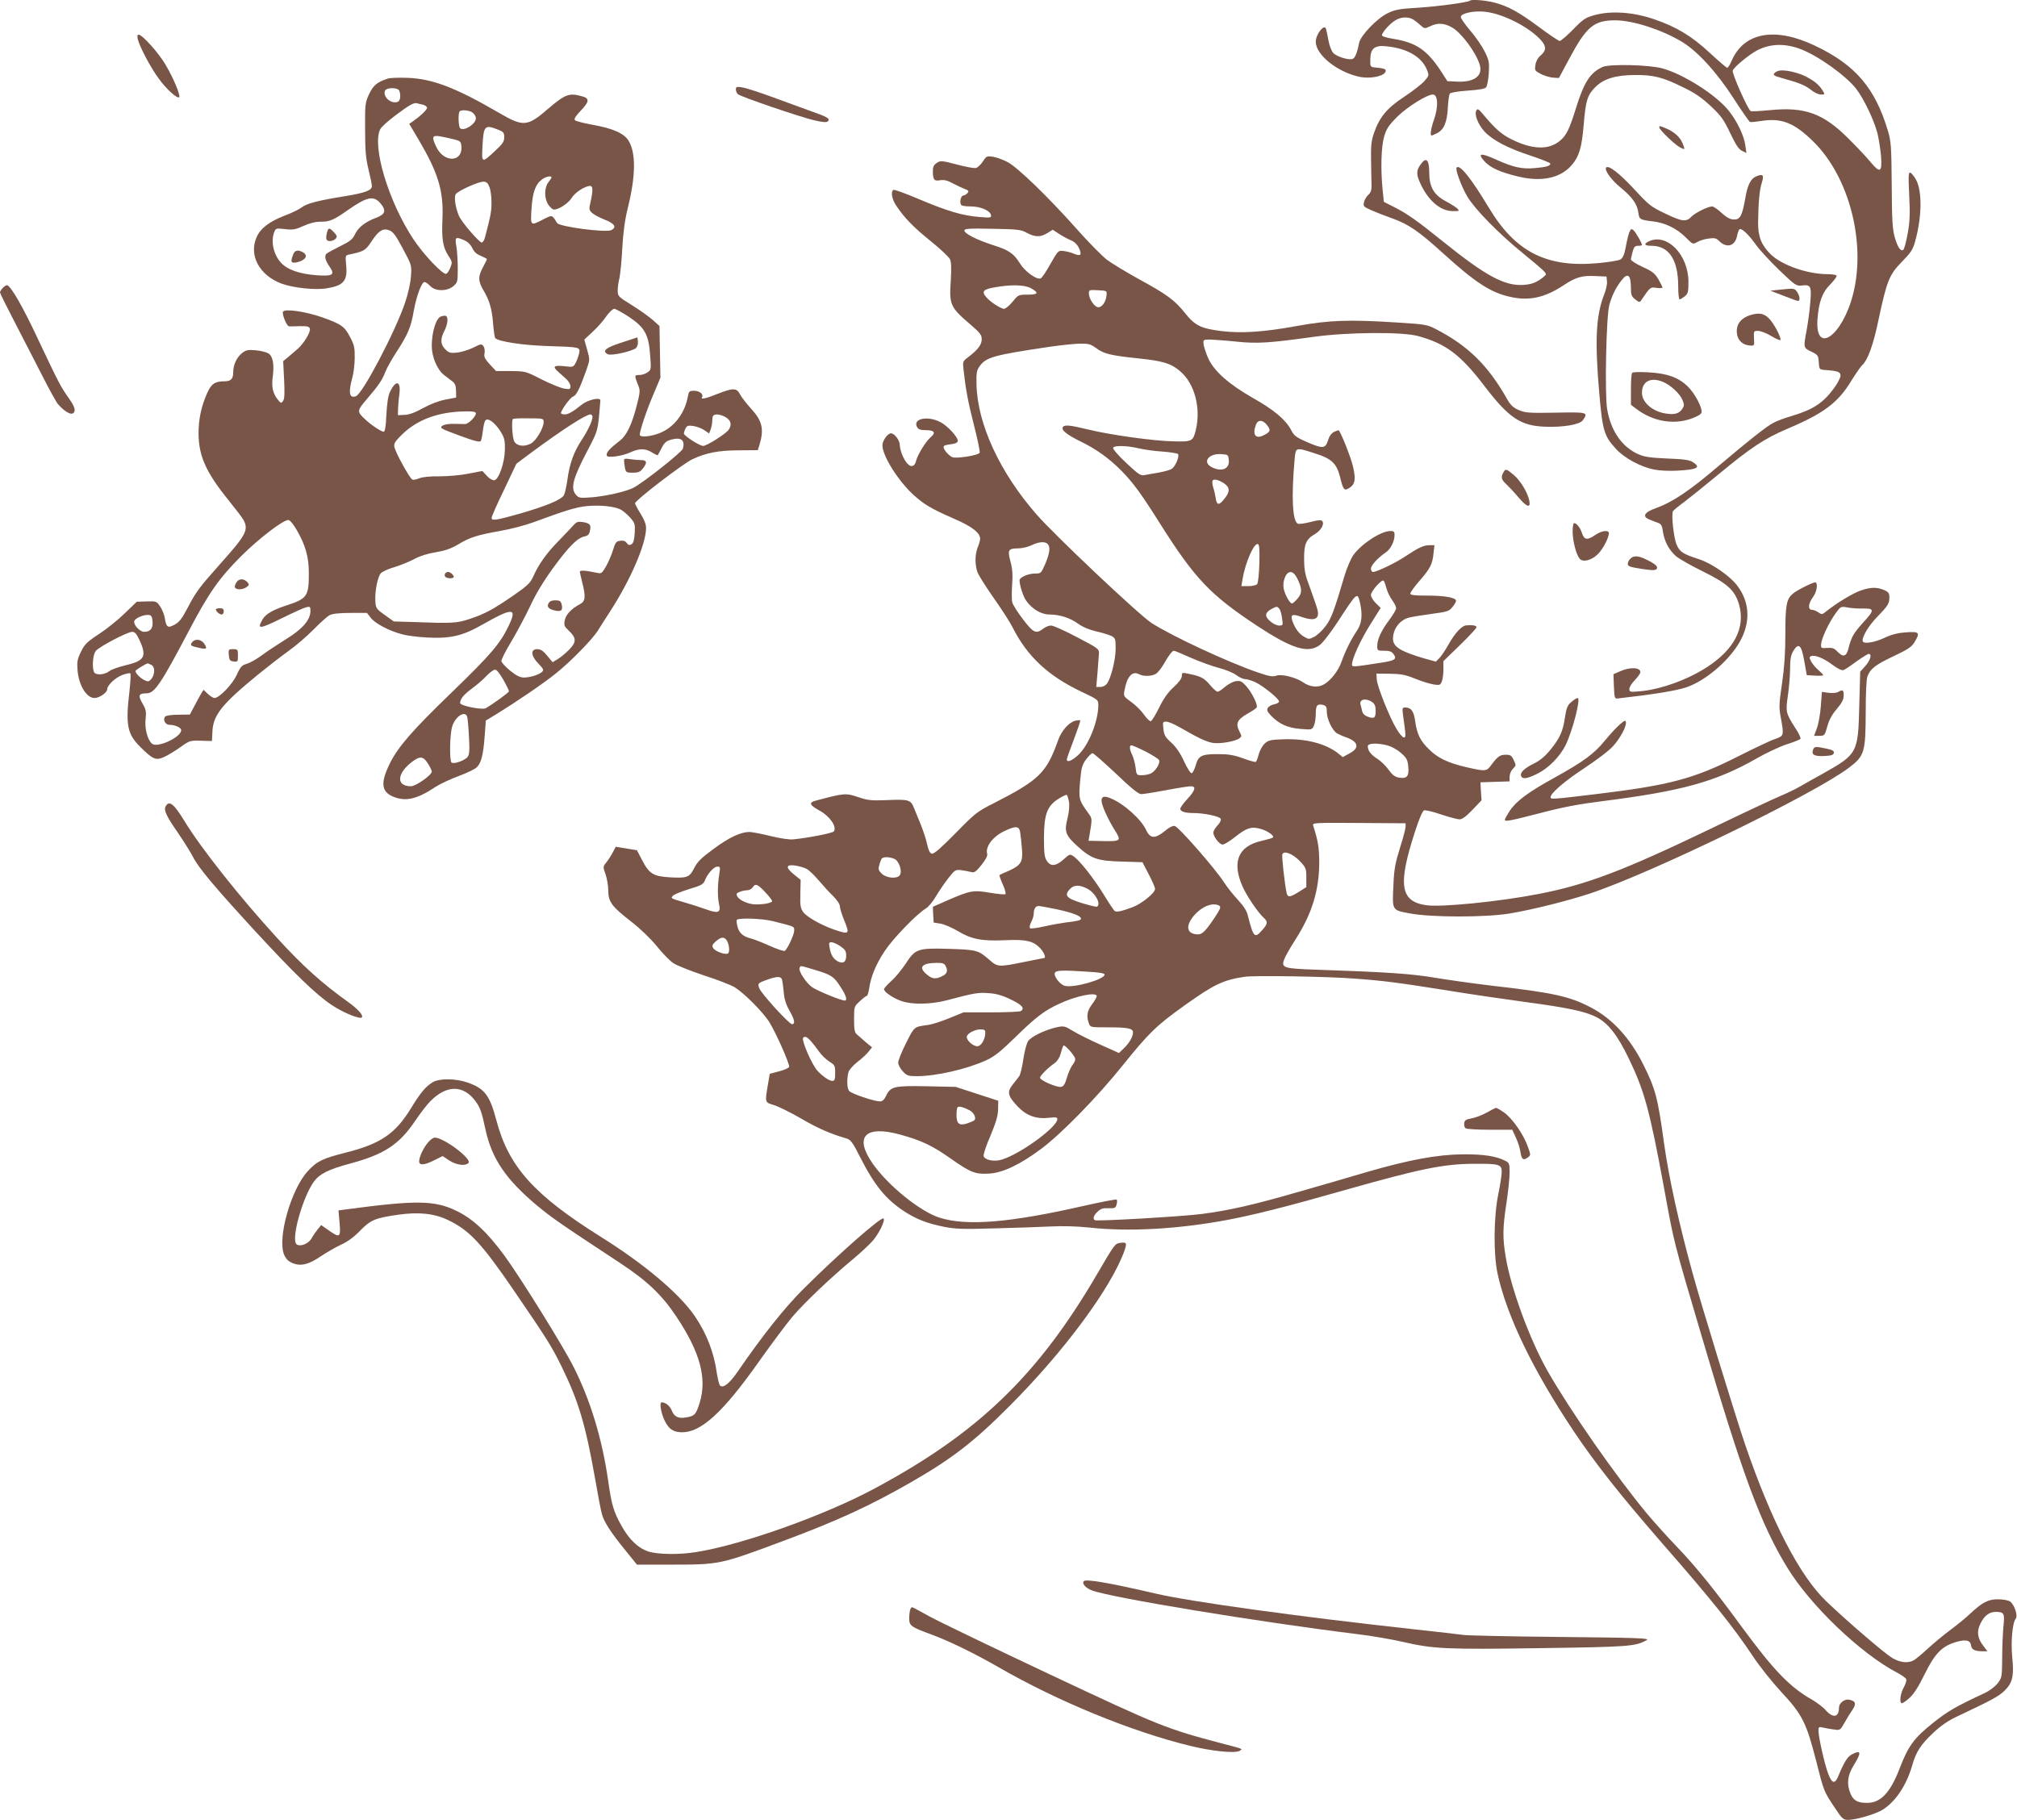 <?xml version="1.0" standalone="no"?>
<!DOCTYPE svg PUBLIC "-//W3C//DTD SVG 20010904//EN"
 "http://www.w3.org/TR/2001/REC-SVG-20010904/DTD/svg10.dtd">
<svg version="1.0" xmlns="http://www.w3.org/2000/svg"
 width="1280pt" height="1155pt" viewBox="0 0 1280 1155"
 preserveAspectRatio="xMidYMid meet">
<g transform="translate(0,1155) scale(0.1,-0.1)"
fill="#795548" stroke="none">
<path d="M9329 11546 c-10 -11 -204 -37 -331 -45 -118 -7 -145 -12 -192 -35
-68 -33 -171 -141 -181 -188 -12 -63 -26 -96 -41 -102 -25 -9 -101 14 -123 38
-12 13 -25 47 -31 82 -6 32 -13 65 -15 71 -11 34 -65 -34 -65 -82 0 -85 143
-197 285 -224 61 -11 142 4 156 31 10 19 -2 24 -66 30 -29 3 -30 5 -29 52 1
69 28 91 104 82 130 -13 222 -67 255 -148 15 -37 14 -38 -16 -73 -18 -20 -76
-65 -129 -100 -108 -71 -155 -127 -191 -230 -17 -50 -20 -80 -18 -180 1 -66 2
-137 3 -157 0 -25 -6 -42 -21 -55 -11 -10 -24 -31 -27 -46 -6 -26 -3 -29 46
-51 29 -13 88 -36 131 -51 104 -37 169 -81 322 -220 213 -193 307 -254 438
-281 113 -24 211 -2 324 72 85 56 120 66 208 62 l70 -3 3 -31 c2 -17 -6 -54
-18 -83 -52 -134 -60 -291 -31 -626 21 -240 31 -273 107 -355 54 -58 155 -113
241 -130 34 -7 96 -10 148 -7 128 7 151 20 98 54 -21 14 -56 19 -162 23 -112
5 -145 10 -186 28 -103 47 -172 147 -196 285 -16 98 -6 591 14 662 16 58 40
107 75 153 42 55 62 39 62 -48 0 -41 4 -52 27 -70 26 -20 28 -21 40 -3 56 82
56 82 96 76 20 -3 37 -2 37 2 0 5 -12 28 -26 53 -22 37 -38 50 -100 78 -41 19
-74 40 -74 47 0 7 5 29 11 50 8 30 15 37 34 37 14 0 25 2 25 5 0 13 -40 82
-54 94 -13 11 -17 9 -27 -15 -6 -16 -16 -58 -22 -93 -8 -44 -18 -67 -32 -77
-11 -7 -75 -18 -143 -24 -326 -30 -524 70 -692 349 -115 191 -186 279 -206
258 -11 -10 31 -123 68 -185 47 -79 197 -233 351 -358 131 -108 147 -122 147
-136 0 -4 -18 -20 -41 -35 -29 -19 -57 -28 -99 -31 -120 -9 -240 56 -510 273
-167 135 -231 180 -317 223 l-61 31 -8 78 c-13 132 -9 272 10 337 15 50 29 71
84 126 63 62 188 140 225 140 33 0 36 -77 7 -160 -19 -54 -26 -100 -15 -100 4
0 19 7 35 15 43 22 63 68 68 160 2 44 8 85 13 91 5 7 56 15 114 19 71 5 108
11 116 21 7 8 14 48 17 89 4 69 2 81 -26 138 -17 34 -58 94 -91 132 -33 39
-60 77 -61 87 0 24 86 42 158 33 116 -14 279 -99 352 -181 35 -40 33 -66 -6
-99 -15 -12 -27 -35 -30 -57 -6 -35 -4 -37 35 -58 23 -11 58 -22 78 -23 l36
-2 66 123 c109 204 157 244 294 243 110 -1 286 -57 415 -133 99 -57 226 -195
332 -360 52 -81 100 -149 105 -152 6 -2 37 1 70 6 130 21 210 -10 332 -130
227 -222 336 -640 253 -968 -68 -268 -243 -390 -226 -159 8 108 30 170 82 221
24 25 42 49 39 55 -4 5 -29 9 -56 9 -129 0 -292 57 -363 127 -59 58 -80 113
-79 203 2 131 9 204 23 248 15 49 10 59 -27 46 -41 -14 -62 -52 -77 -141 -20
-113 -33 -138 -74 -136 -23 1 -46 13 -77 42 -25 23 -51 41 -59 41 -27 0 -109
-41 -132 -65 -32 -35 -60 -32 -167 20 -87 41 -102 52 -195 153 -96 103 -163
155 -179 139 -14 -15 32 -79 91 -127 74 -60 106 -106 113 -159 6 -44 9 -46 93
-56 77 -9 151 -45 206 -100 47 -47 47 -47 75 -31 15 9 47 19 72 22 37 5 48 3
66 -15 49 -49 103 -33 115 34 4 19 11 37 15 40 14 8 57 -32 104 -98 25 -35 93
-108 150 -163 99 -95 107 -100 141 -96 58 7 63 -4 54 -110 -4 -51 -15 -129
-23 -174 -21 -112 -21 -111 30 -136 42 -20 44 -24 47 -67 3 -45 4 -46 38 -49
84 -6 100 -12 100 -36 0 -13 -19 -50 -43 -82 -68 -92 -132 -134 -267 -174 -41
-12 -93 -31 -115 -43 -41 -20 -162 -116 -340 -267 -192 -164 -299 -236 -407
-275 -76 -27 -89 -55 -36 -74 18 -7 42 -17 54 -21 16 -6 23 -20 27 -54 9 -61
38 -116 82 -155 21 -18 97 -61 170 -97 157 -77 204 -119 231 -210 42 -147 -29
-285 -205 -399 -123 -80 -295 -141 -422 -152 -65 -6 -69 -5 -69 15 0 12 16 37
35 56 19 20 35 42 35 50 0 31 -65 34 -128 6 l-43 -19 3 -78 c3 -71 5 -78 23
-76 230 26 377 50 440 72 130 46 286 185 347 309 58 118 48 237 -28 336 -47
62 -161 140 -242 167 -102 33 -122 46 -142 92 -19 45 -35 195 -23 213 5 7 35
32 68 56 33 25 132 104 220 177 205 170 293 228 436 289 233 98 324 167 408
306 28 45 59 90 69 99 35 32 70 128 102 282 54 253 69 291 148 372 57 58 71
78 85 129 44 156 46 322 6 394 -12 21 -28 41 -36 44 -12 5 -13 -18 -7 -143 6
-120 4 -167 -10 -245 -10 -53 -22 -99 -28 -102 -17 -11 -36 18 -54 81 -14 49
-18 109 -19 330 -2 246 -4 277 -24 344 -81 272 -206 419 -463 541 -254 121
-451 85 -529 -96 -10 -24 -23 -44 -28 -44 -5 0 -54 42 -109 93 -116 108 -212
166 -355 215 -131 45 -270 55 -375 27 -61 -17 -74 -25 -139 -92 -39 -40 -78
-73 -85 -73 -7 0 -65 39 -128 86 -132 98 -199 135 -288 158 -60 15 -143 21
-153 12z m-366 -117 c12 -6 34 -23 49 -37 28 -25 29 -25 63 -9 49 24 91 21
141 -8 60 -35 153 -161 175 -238 20 -69 -37 -110 -144 -105 l-62 3 -41 64
c-88 134 -158 181 -299 204 -45 7 -75 16 -75 23 0 18 50 74 85 95 34 21 76 24
108 8z m2462 -190 c112 -42 288 -168 354 -252 49 -64 114 -199 136 -285 8 -34
18 -98 22 -141 8 -105 -5 -113 -66 -40 -24 30 -88 97 -141 150 -160 160 -277
202 -498 180 -62 -6 -117 -9 -122 -6 -19 12 -120 239 -114 257 7 22 104 102
156 129 83 42 174 45 273 8z"/>
<path d="M11293 11102 c-12 -2 -27 -9 -33 -17 -10 -11 -1 -17 47 -30 114 -32
148 -46 185 -75 20 -17 49 -30 64 -30 26 0 26 0 9 28 -23 35 -49 57 -106 87
-47 24 -128 43 -166 37z"/>
<path d="M874 11303 c11 -49 84 -186 135 -254 49 -67 116 -127 128 -116 10 10
-36 121 -85 204 -44 76 -149 193 -172 193 -8 0 -10 -9 -6 -27z"/>
<path d="M10170 11125 c-79 -36 -118 -97 -170 -265 -40 -129 -60 -170 -100
-203 -71 -60 -175 -57 -306 8 -67 33 -102 64 -187 165 -24 28 -30 32 -38 19
-14 -26 10 -88 52 -134 51 -55 148 -106 296 -154 64 -22 119 -43 121 -49 4
-14 -25 -23 -100 -29 -79 -7 -134 5 -241 53 -99 45 -123 43 -79 -7 38 -43 100
-72 219 -100 147 -35 267 -9 338 74 46 54 63 110 75 252 13 157 23 191 74 242
53 53 127 76 251 77 116 1 177 -14 302 -76 78 -37 121 -67 178 -120 66 -62 83
-84 125 -173 36 -75 55 -104 76 -113 l27 -13 -7 48 c-8 62 -53 155 -105 220
-81 101 -285 231 -421 269 -84 23 -335 29 -380 9z"/>
<path d="M2460 11051 c-67 -22 -92 -43 -118 -99 -25 -54 -26 -65 -25 -222 0
-134 4 -182 21 -253 12 -49 22 -97 22 -108 0 -27 -42 -43 -170 -64 -169 -27
-243 -46 -275 -71 -17 -13 -66 -37 -110 -53 -95 -37 -151 -79 -176 -135 -52
-115 16 -243 158 -296 72 -27 214 -42 285 -30 108 17 134 47 125 145 -6 64 -6
65 21 70 90 19 101 25 137 79 47 72 74 89 114 75 25 -9 41 -30 87 -116 56
-105 57 -105 52 -176 -3 -43 -18 -111 -37 -167 -62 -184 -271 -582 -313 -595
-41 -14 -48 22 -23 115 9 30 16 88 16 129 1 62 -3 82 -28 129 -36 70 -55 84
-178 128 -105 37 -236 56 -249 36 -8 -14 23 -92 38 -93 6 -1 37 0 68 1 45 1
59 -2 64 -14 8 -21 -37 -96 -79 -132 -19 -16 -46 -40 -62 -53 l-28 -23 6 -118
c4 -87 3 -122 -7 -135 -12 -16 -14 -15 -34 10 -31 39 -40 82 -31 145 10 78 1
128 -27 147 -13 8 -49 17 -81 20 -50 4 -62 2 -87 -18 -34 -26 -56 -75 -56
-122 0 -42 -15 -57 -56 -57 -60 0 -83 -16 -109 -74 -38 -85 -55 -167 -55 -257
1 -144 47 -247 193 -427 43 -53 85 -108 93 -123 32 -63 16 -94 -147 -276 -135
-152 -155 -178 -209 -282 -36 -69 -53 -90 -83 -106 -43 -23 -52 -17 -62 47 -4
21 -17 52 -29 70 -22 32 -25 33 -85 31 l-63 -2 -77 -74 c-42 -41 -115 -100
-163 -131 -76 -50 -91 -65 -114 -112 -23 -47 -26 -64 -22 -117 8 -97 57 -177
108 -177 30 0 80 34 80 55 0 25 51 74 96 91 24 9 47 14 51 10 4 -3 1 -52 -5
-109 -26 -218 -15 -275 68 -357 79 -79 99 -88 150 -65 23 10 69 38 103 62 60
43 64 44 132 42 l70 -2 3 58 c4 107 59 175 292 366 58 47 143 113 190 147 47
33 119 95 160 137 41 42 87 83 102 91 18 9 60 14 132 14 l105 0 23 -30 c25
-35 117 -84 198 -105 30 -9 102 -18 160 -21 147 -8 225 10 350 81 195 111 224
110 168 -7 -55 -114 -112 -181 -360 -421 -252 -243 -341 -346 -394 -452 -60
-122 -55 -179 21 -211 79 -33 152 -16 269 62 28 18 93 49 145 68 51 19 104 44
116 56 29 27 42 79 51 201 l7 96 71 43 c128 79 300 196 376 258 88 70 228 213
263 268 13 22 49 77 79 124 131 202 228 429 228 529 0 24 -12 54 -35 91 -19
30 -35 60 -35 66 0 18 306 253 365 280 89 41 163 55 292 56 l122 1 10 31 c31
103 19 155 -54 234 -29 32 -60 72 -69 90 -21 41 -44 41 -143 2 -77 -31 -109
-37 -98 -20 11 18 -16 40 -50 40 -30 0 -33 -3 -40 -37 -19 -108 -90 -198 -182
-233 -59 -22 -123 -27 -123 -9 0 26 45 160 87 257 l44 105 -3 164 -3 164 -41
37 c-22 20 -82 63 -132 94 -90 56 -92 58 -92 95 0 21 5 56 11 78 5 22 14 108
18 190 6 104 17 182 35 255 51 204 52 350 5 427 -29 47 -99 78 -228 101 -56
10 -106 23 -112 29 -8 8 3 25 35 59 57 59 59 80 9 93 -81 23 -106 13 -213 -78
-134 -116 -158 -118 -317 -25 -273 159 -422 215 -578 220 -55 2 -111 0 -125
-5z m74 -77 c11 -28 6 -65 -9 -70 -42 -17 -97 31 -82 70 9 22 83 22 91 0z
m149 -88 c15 -4 27 -13 27 -20 0 -13 -40 -51 -91 -87 l-22 -15 61 -103 c122
-207 157 -321 150 -495 -6 -135 2 -184 38 -240 24 -36 25 -41 12 -74 -7 -19
-19 -37 -26 -40 -21 -7 -142 120 -208 219 -157 236 -265 592 -211 699 7 14 51
54 97 88 85 64 116 82 135 77 6 -2 22 -6 38 -9z m319 -53 c10 -9 18 -24 18
-33 0 -36 -71 -83 -99 -65 -12 7 -15 97 -4 108 12 13 67 7 85 -10z m166 -109
c27 -11 32 -18 32 -45 0 -26 -10 -42 -52 -81 -92 -86 -92 -86 -86 26 7 131 14
138 106 100z m-289 -58 c42 -10 46 -14 49 -43 10 -103 -109 -108 -158 -8 -32
66 -28 78 21 70 23 -4 62 -12 88 -19z m621 -242 c0 -3 -9 -17 -20 -31 -27 -35
-27 -105 1 -144 11 -16 27 -29 35 -29 31 0 92 41 112 74 20 34 85 76 117 76
18 0 19 -29 3 -100 -11 -46 -10 -53 8 -70 11 -11 46 -30 79 -43 66 -25 81 -50
43 -68 -37 -16 -329 22 -343 46 -32 53 -30 52 -87 23 -82 -43 -82 -43 -75 67
7 104 24 154 65 185 23 19 62 27 62 14z m-393 -64 c7 -19 12 -61 12 -94 1 -52
-5 -85 -40 -218 -5 -21 -15 -38 -22 -37 -17 1 -130 132 -145 170 -23 55 -32
122 -19 138 19 23 150 81 177 78 19 -1 28 -11 37 -37z m-692 -101 c38 -46 30
-70 -30 -92 -67 -25 -112 -60 -133 -105 -14 -30 -31 -44 -92 -74 -41 -20 -81
-42 -88 -48 -15 -14 -8 -44 20 -83 35 -51 20 -61 -81 -54 -111 8 -190 36 -230
82 -46 52 -63 133 -41 191 10 26 12 26 68 20 50 -6 67 -3 118 20 39 18 76 27
109 27 56 -1 83 11 170 72 124 87 166 96 210 44z m530 -233 c22 -10 41 -27 52
-50 11 -24 28 -40 55 -50 21 -9 38 -18 38 -20 0 -3 -11 -26 -25 -52 -32 -59
-31 -86 0 -141 41 -69 57 -122 64 -215 4 -48 10 -91 14 -94 22 -22 175 -45
327 -50 215 -7 213 -6 205 -47 -4 -18 -14 -45 -22 -60 -14 -27 -16 -28 -73
-21 -66 7 -76 -2 -37 -36 12 -11 34 -31 50 -45 15 -13 27 -34 27 -46 0 -20 -4
-21 -41 -15 -22 4 -86 30 -142 58 -101 52 -103 52 -195 53 l-94 0 -40 43 c-32
35 -38 48 -33 70 3 16 0 35 -7 45 -12 16 -17 15 -66 -10 -29 -14 -75 -28 -102
-31 -42 -4 -52 -1 -74 21 -31 31 -33 64 -6 117 21 41 26 85 11 94 -5 4 -20 2
-34 -3 -30 -12 -57 -99 -57 -187 0 -69 35 -151 78 -184 15 -12 38 -29 51 -39
19 -14 24 -28 25 -61 l1 -43 -68 -13 c-42 -8 -95 -28 -142 -54 -50 -28 -89
-42 -117 -43 l-43 -2 1 40 c1 22 4 63 8 90 12 88 -21 98 -59 18 -12 -24 -19
-72 -23 -145 -3 -75 -9 -108 -17 -108 -15 0 -81 43 -118 79 -53 49 -52 54 11
128 76 89 97 120 118 174 9 24 42 82 72 128 71 110 90 154 108 259 17 95 50
182 68 182 7 0 23 -11 36 -25 33 -35 107 -35 147 -1 27 23 28 28 28 113 0 48
-4 112 -9 141 -10 58 -6 61 49 38z m1048 -488 c100 -68 124 -112 133 -244 7
-88 6 -92 -17 -107 -13 -10 -36 -17 -52 -17 -32 0 -32 -2 -6 -68 12 -28 11
-44 -10 -125 -31 -121 -64 -191 -109 -225 -57 -44 -82 -70 -82 -87 0 -14 9
-16 53 -12 28 3 72 14 97 26 57 26 94 26 137 0 19 -12 36 -20 37 -18 2 2 13
23 25 46 17 34 29 44 61 53 63 17 88 -3 74 -57 -6 -22 -250 -215 -313 -248
-49 -25 -171 -53 -263 -61 -76 -6 -85 -5 -102 15 -37 41 -22 102 71 279 61
115 65 129 74 215 4 51 9 98 9 106 0 22 -79 4 -118 -27 -57 -46 -86 -62 -109
-62 -13 0 -23 4 -23 8 0 19 60 101 78 106 20 7 41 49 83 167 23 66 23 67 5
130 l-18 64 54 50 c30 28 68 71 86 98 18 26 41 47 50 47 9 0 52 -24 95 -52z
m-973 -612 c0 -19 -46 -66 -67 -67 -10 0 -43 0 -73 1 -33 1 -62 -4 -74 -13
-17 -13 -8 -18 109 -61 94 -35 130 -44 136 -35 4 7 10 35 13 63 10 75 18 85
53 64 15 -9 42 -38 58 -64 26 -42 30 -56 29 -118 -1 -81 -38 -189 -67 -194
-10 -2 -31 10 -47 28 l-29 31 -88 -17 c-48 -10 -131 -17 -183 -17 -59 1 -107
-4 -128 -12 -18 -8 -38 -12 -45 -9 -16 6 -106 170 -114 206 -5 23 3 36 50 82
97 94 231 143 400 145 50 1 67 -2 67 -13z m740 -21 c0 -25 -28 -86 -71 -151
-49 -76 -74 -146 -88 -247 -6 -43 -16 -87 -22 -99 -15 -29 -112 -69 -277 -117
-156 -44 -182 -48 -182 -27 0 8 35 88 79 178 l78 165 94 70 c193 143 347 243
376 243 7 0 13 -7 13 -15z m840 0 c39 -20 47 -51 23 -84 -21 -27 -138 -101
-161 -101 -22 0 -121 64 -122 78 0 7 5 23 11 34 9 17 17 19 51 14 23 -4 54
-16 69 -27 l29 -20 10 26 c5 14 10 39 10 54 0 15 3 31 7 34 11 11 42 8 73 -8z
m-1150 -33 c0 -39 -48 -120 -81 -137 -43 -23 -91 -16 -106 15 -12 23 -18 131
-8 141 2 3 47 5 100 4 92 0 95 -1 95 -23z m489 -556 c15 -8 42 -31 60 -51 30
-34 32 -41 29 -97 -3 -44 -8 -64 -20 -72 -14 -8 -20 -6 -31 8 -8 12 -23 17
-41 14 -25 -3 -31 -10 -46 -60 -10 -31 -30 -78 -45 -104 -25 -43 -29 -46 -59
-39 -70 15 -106 17 -106 7 0 -6 7 -37 15 -69 23 -89 20 -120 -14 -137 -55 -29
-90 -66 -97 -103 -6 -31 -3 -39 25 -65 49 -46 50 -72 5 -119 -22 -22 -54 -50
-73 -61 l-34 -21 -34 41 c-26 32 -42 42 -64 42 -44 0 -40 -43 8 -92 32 -33 35
-40 23 -52 -21 -19 -76 -36 -116 -36 -24 0 -47 12 -86 43 -29 24 -54 51 -56
60 -2 9 25 63 59 119 34 57 89 159 121 226 38 83 88 165 148 247 99 136 153
190 198 200 23 5 31 13 36 37 8 38 0 47 -47 55 -30 4 -39 1 -59 -22 -13 -14
-55 -59 -95 -100 -75 -76 -126 -148 -160 -226 -18 -39 -36 -57 -129 -121 -125
-86 -180 -116 -279 -148 -75 -25 -112 -27 -343 -18 l-133 4 -57 41 c-54 38
-57 43 -60 86 -4 63 14 156 35 179 9 10 48 28 87 39 39 12 95 35 125 51 35 19
84 35 136 43 60 10 97 23 141 49 74 45 120 60 266 86 65 11 161 36 215 56 208
77 269 95 337 102 82 8 174 -1 215 -22z m-2057 -128 c57 -98 78 -173 78 -276
0 -145 -11 -161 -135 -202 -93 -30 -138 -56 -158 -90 -39 -66 -23 -65 127 9
67 33 133 63 149 67 25 6 27 4 27 -23 0 -58 -51 -116 -157 -181 -54 -34 -123
-79 -153 -102 -30 -22 -71 -46 -92 -52 -33 -10 -42 -19 -65 -70 -27 -60 -111
-148 -142 -148 -8 0 -27 12 -42 26 l-27 26 -15 -23 c-8 -13 -27 -49 -43 -79
l-29 -55 -73 -1 c-40 0 -77 -5 -83 -11 -18 -18 -1 -53 26 -53 36 0 75 -18 75
-34 0 -44 -150 -115 -185 -86 -29 24 -48 97 -41 156 5 48 3 60 -20 100 -30 51
-24 64 28 64 49 0 91 63 268 399 123 235 192 334 330 471 110 110 266 230 300
230 9 0 32 -27 52 -62z m-914 -583 c4 -43 -14 -65 -53 -65 -27 0 -68 43 -63
67 3 19 60 44 93 40 16 -2 21 -11 23 -42z m-83 -117 c48 -103 33 -132 -84
-159 -46 -11 -95 -28 -108 -39 -31 -24 -88 -27 -97 -4 -13 33 -6 112 12 133
22 27 199 120 230 121 18 0 28 -11 47 -52z m76 -158 c29 -16 20 -80 -15 -102
-18 -12 -86 39 -86 64 0 6 65 46 78 48 2 0 12 -5 23 -10z m2233 -94 c20 -35
36 -68 36 -73 0 -8 -101 -81 -148 -108 -22 -12 -162 16 -162 33 0 26 21 52 76
93 30 22 72 58 92 80 20 21 44 39 54 39 10 0 30 -25 52 -64z m-230 -233 c4 -9
9 -67 12 -128 5 -84 3 -114 -8 -128 -18 -24 -90 -49 -103 -36 -13 14 -11 174
4 226 17 62 80 106 95 66z m-244 -306 c11 -18 20 -37 20 -44 0 -22 -101 -93
-132 -93 -98 0 -90 85 15 161 46 33 66 28 97 -24z"/>
<path d="M2076 10078 c-11 -44 -7 -58 18 -58 13 0 29 7 36 15 11 13 9 20 -10
40 -29 31 -36 31 -44 3z"/>
<path d="M1860 9934 c-18 -47 -13 -56 23 -49 57 13 76 44 38 65 -32 16 -51 12
-61 -16z"/>
<path d="M3945 9376 c-101 -32 -127 -54 -88 -74 22 -12 158 19 180 40 8 9 13
27 11 41 l-3 26 -100 -33z"/>
<path d="M3960 8628 c0 -9 3 -30 6 -47 6 -29 9 -31 50 -31 34 0 47 5 63 26 30
38 27 54 -11 54 -18 0 -50 3 -70 6 -30 5 -38 3 -38 -8z"/>
<path d="M2825 7910 c-10 -16 4 -30 31 -30 26 0 31 9 12 28 -15 15 -35 16 -43
2z"/>
<path d="M3481 7721 c-13 -23 2 -38 46 -47 36 -7 46 5 37 41 -5 20 -12 25 -40
25 -22 0 -37 -6 -43 -19z"/>
<path d="M1506 7861 c-9 -10 -16 -25 -16 -34 0 -21 48 -23 75 -3 16 11 17 17
7 29 -20 23 -49 27 -66 8z"/>
<path d="M1370 7682 c0 -12 23 -32 37 -32 7 0 13 9 13 20 0 15 -7 20 -25 20
-14 0 -25 -4 -25 -8z"/>
<path d="M1220 7475 c-16 -20 -11 -25 41 -36 51 -12 57 -7 35 26 -19 28 -57
33 -76 10z"/>
<path d="M1452 7393 c3 -33 7 -38 31 -41 26 -3 27 -1 27 37 0 39 -1 41 -31 41
-29 0 -30 -2 -27 -37z"/>
<path d="M4670 10982 c0 -11 6 -24 13 -30 20 -17 402 -147 486 -166 52 -12 77
-14 85 -6 17 17 -3 28 -120 69 -60 22 -170 62 -244 89 -74 27 -154 53 -177 57
-38 6 -43 5 -43 -13z"/>
<path d="M10530 10741 c0 -14 99 -110 131 -126 33 -18 34 -16 15 29 -15 37
-54 71 -105 92 -39 16 -41 17 -41 5z"/>
<path d="M6238 10526 c-13 -20 -33 -39 -44 -42 -12 -3 -67 7 -122 22 -96 25
-103 26 -127 10 -19 -12 -25 -25 -25 -50 0 -57 8 -67 45 -60 25 4 46 0 82 -20
26 -14 61 -30 77 -36 23 -9 26 -13 16 -25 -7 -8 -18 -15 -25 -15 -15 0 -26
-35 -18 -56 3 -10 22 -14 62 -14 63 0 124 -26 130 -55 3 -17 -4 -18 -75 -12
-108 9 -202 37 -382 113 -84 36 -157 62 -162 59 -19 -11 -10 -60 18 -101 53
-79 109 -136 218 -224 61 -49 116 -101 123 -116 8 -18 9 -57 5 -129 -11 -163
-6 -173 134 -293 52 -45 62 -58 62 -85 0 -35 -24 -66 -85 -113 -36 -27 -36
-28 -30 -83 13 -120 28 -202 67 -354 22 -86 38 -163 35 -170 -6 -17 -152 -40
-175 -28 -23 12 -50 43 -54 61 -2 11 9 16 42 20 30 3 46 10 48 20 4 23 -64 98
-112 122 -80 41 -174 21 -147 -31 9 -16 21 -21 56 -21 54 0 66 -15 32 -44 -30
-25 -83 -110 -93 -149 -13 -56 -53 -43 -85 28 -10 22 -19 54 -19 71 0 30 -34
74 -56 74 -21 0 -54 -47 -54 -76 0 -67 98 -223 195 -313 70 -63 113 -89 257
-152 114 -49 168 -90 168 -128 0 -10 -7 -35 -15 -54 -19 -46 -19 -118 0 -163
8 -19 54 -92 103 -162 50 -70 102 -152 117 -182 94 -186 226 -310 442 -412
101 -48 103 -49 103 -83 0 -103 -63 -259 -130 -319 -39 -35 -70 -47 -70 -26 0
6 20 63 45 127 24 64 43 119 40 121 -2 2 -16 1 -31 -2 -40 -10 -88 -64 -108
-121 -75 -211 -120 -255 -416 -406 -98 -49 -114 -62 -236 -187 -90 -91 -137
-133 -150 -130 -12 2 -21 19 -30 58 -6 30 -24 84 -38 120 -15 36 -35 85 -45
110 -21 55 -33 58 -176 52 -94 -4 -119 -1 -172 17 -87 29 -91 29 -275 -20 -47
-12 -42 -28 22 -63 65 -35 112 -102 92 -132 -6 -11 -158 -41 -257 -51 -24 -3
-83 6 -145 21 -58 14 -118 26 -135 26 -57 -1 -130 -36 -227 -108 -78 -57 -103
-82 -123 -122 -30 -59 -45 -64 -153 -58 -105 6 -131 22 -175 105 l-35 67 -67
11 -67 11 -19 -35 c-10 -20 -29 -49 -41 -64 -22 -27 -22 -28 -5 -76 9 -27 17
-72 17 -101 0 -73 22 -103 142 -196 63 -49 125 -109 166 -159 35 -44 82 -92
104 -107 22 -15 110 -50 194 -78 85 -27 174 -62 197 -76 62 -39 183 -161 221
-224 45 -74 129 -266 124 -281 -2 -7 -31 -20 -63 -28 l-60 -16 -12 -70 c-19
-114 -20 -111 40 -129 28 -9 106 -47 171 -85 105 -61 180 -95 290 -127 25 -8
39 -27 85 -119 91 -179 164 -268 281 -344 76 -49 142 -75 251 -97 71 -14 120
-16 319 -10 129 3 289 9 355 12 77 4 167 2 250 -7 250 -27 554 -10 865 47 176
33 383 85 765 194 470 133 616 163 810 164 160 1 175 -4 175 -52 0 -20 -10
-84 -22 -142 -29 -141 -31 -376 -5 -500 58 -270 224 -615 487 -1008 137 -204
292 -400 551 -698 321 -367 458 -538 582 -724 42 -64 123 -165 181 -228 133
-142 160 -197 221 -436 50 -198 48 -192 118 -298 46 -70 55 -78 84 -78 45 0
150 29 203 55 88 44 167 157 205 291 24 85 54 132 134 207 48 45 95 77 148
102 223 105 265 128 302 163 52 50 63 92 51 212 -10 100 1 222 22 247 15 18
-8 89 -36 109 -12 8 -44 14 -77 14 -63 0 -99 -19 -179 -94 -25 -24 -79 -68
-121 -99 -42 -31 -107 -85 -145 -120 -38 -35 -79 -69 -91 -75 -36 -19 -85 -14
-135 16 -46 27 -273 221 -416 357 -170 161 -350 508 -518 999 -58 171 -282
898 -334 1091 -85 308 -150 604 -180 820 -39 286 -54 344 -132 500 -85 169
-197 291 -334 362 -134 70 -239 93 -624 137 -118 14 -282 37 -365 51 -148 25
-307 36 -757 51 -203 7 -218 12 -199 64 6 18 38 74 70 124 107 166 153 316
153 496 -1 95 -7 131 -39 232 -5 16 16 17 291 15 l296 -2 0 -22 c0 -12 -16
-72 -36 -135 -29 -93 -37 -134 -41 -229 -8 -170 -12 -164 104 -186 138 -26
482 -26 637 0 146 25 354 77 502 125 387 127 1429 633 1648 800 99 75 105 97
106 359 0 111 4 204 11 220 18 49 51 74 165 128 89 42 115 59 132 87 39 63 33
71 -50 65 -50 -3 -91 -13 -132 -32 -74 -35 -146 -45 -146 -21 0 31 40 96 91
149 69 71 79 86 79 125 0 28 -5 35 -35 48 -46 19 -85 18 -150 -5 -50 -18 -146
-76 -217 -132 -24 -20 -28 -20 -49 -5 -13 9 -31 16 -41 16 -26 0 -23 40 7 80
24 33 33 84 17 94 -9 5 -119 -49 -146 -73 -39 -34 -46 -73 -46 -251 0 -123 -6
-213 -21 -317 -19 -127 -20 -153 -9 -212 22 -120 22 -121 -35 -141 -28 -9
-131 -58 -230 -108 -286 -145 -436 -185 -907 -242 -275 -33 -288 -34 -288 -20
0 26 88 102 216 186 79 52 160 114 182 140 46 52 85 125 80 151 -2 14 -9 11
-39 -15 -21 -18 -63 -64 -95 -103 -69 -84 -133 -131 -318 -234 -167 -92 -243
-148 -285 -211 -17 -26 -31 -51 -31 -56 0 -14 28 -9 225 42 141 37 246 57 391
75 507 64 725 124 986 274 58 33 141 72 186 87 45 14 85 30 88 35 3 6 -12 38
-35 72 -58 91 -60 100 -45 202 7 50 14 126 14 170 0 62 5 87 20 113 34 56 52
40 70 -63 l16 -90 52 -3 c28 -2 52 0 52 3 0 4 -14 18 -30 32 -17 14 -37 38
-46 54 -13 26 -13 30 0 35 24 9 79 -13 136 -56 32 -24 58 -36 68 -33 10 3 47
28 83 55 37 26 72 48 78 48 22 0 11 -40 -21 -76 l-33 -37 -6 -216 c-7 -299
-12 -307 -224 -427 -58 -32 -127 -71 -153 -86 -26 -15 -81 -42 -122 -59 -41
-17 -246 -113 -455 -214 -546 -262 -777 -350 -1083 -409 -246 -48 -617 -85
-711 -71 -166 24 -181 130 -71 468 24 76 48 131 57 134 8 3 57 -8 108 -26 51
-17 104 -31 118 -31 16 0 42 19 81 60 l58 61 -4 57 -3 57 93 3 92 3 0 29 c0
17 9 39 21 51 21 21 21 23 5 55 -13 29 -21 34 -49 34 -38 0 -52 -10 -91 -62
-32 -45 -38 -45 -160 -17 -117 27 -182 58 -238 114 -56 55 -75 95 -87 176 -8
65 -26 89 -64 89 -17 0 -19 -5 -14 -42 20 -147 20 -148 5 -148 -7 0 -28 24
-45 53 -45 74 -123 270 -126 315 l-2 37 85 -1 c70 -1 98 -6 160 -31 41 -17 94
-33 118 -37 39 -6 43 -4 52 20 6 14 10 48 10 77 l0 51 105 102 c58 56 105 107
105 113 0 11 -26 16 -65 12 -29 -2 -71 -48 -112 -120 -20 -36 -46 -75 -59 -88
l-22 -22 -69 19 c-155 45 -203 75 -203 126 0 62 42 118 100 134 20 5 85 16
145 24 100 13 111 17 132 43 13 15 23 33 23 40 0 20 -70 33 -182 33 -83 0
-108 3 -108 13 0 8 25 42 56 78 70 80 84 108 91 175 l6 54 -32 0 c-36 0 -72
-17 -151 -70 -59 -40 -183 -100 -206 -100 -8 0 -14 9 -14 21 0 21 43 68 94
103 31 20 56 71 56 111 0 20 -5 25 -25 25 -61 0 -182 -79 -236 -152 -16 -23
-41 -80 -55 -127 -68 -230 -86 -278 -122 -325 -20 -27 -52 -57 -71 -67 -32
-17 -36 -17 -64 -1 -34 20 -59 54 -75 100 -14 42 -2 48 57 27 84 -29 116 -15
102 45 -5 19 -26 80 -46 135 -33 86 -38 112 -39 185 -1 98 12 128 71 162 38
23 60 65 43 82 -7 7 -30 5 -74 -7 -35 -9 -71 -14 -79 -11 -35 13 -43 169 -21
412 7 74 6 74 124 36 110 -34 142 -64 164 -151 20 -83 27 -91 60 -69 36 23 41
55 22 136 -13 58 -82 230 -92 230 -2 0 -14 -5 -28 -11 -16 -8 -30 -26 -38 -53
-17 -54 -33 -55 -133 -12 -70 31 -83 40 -102 78 -35 65 -107 126 -243 203
-153 87 -246 170 -283 252 -14 32 -27 72 -29 88 -3 29 -2 30 42 30 25 -1 99
-6 165 -13 132 -14 210 -9 490 30 214 30 565 33 665 5 175 -48 269 -118 422
-319 152 -199 227 -250 380 -256 117 -5 223 13 243 41 36 51 30 52 -174 48
-171 -3 -192 -1 -234 17 -34 15 -52 32 -72 68 -122 216 -249 340 -454 446 -54
28 -69 30 -242 41 -306 20 -437 15 -639 -22 -209 -38 -351 -48 -480 -32 -128
16 -167 35 -229 113 -67 84 -115 119 -293 216 -81 45 -172 100 -203 123 -30
23 -118 112 -195 199 -176 198 -371 387 -435 421 -28 15 -69 30 -92 34 -40 6
-43 5 -65 -29z m279 -454 c53 -28 86 -28 130 -1 l34 21 38 -25 c21 -14 55 -33
75 -41 24 -10 42 -27 53 -50 20 -44 12 -54 -30 -37 -18 8 -48 16 -67 18 -35 4
-35 3 -84 -82 -26 -48 -54 -89 -62 -92 -26 -10 -101 45 -132 96 -39 63 -70 84
-172 116 -102 33 -180 73 -180 92 0 12 29 14 178 11 161 -3 181 -5 219 -26z
m23 -350 c55 -30 50 -42 -18 -42 -59 0 -60 -1 -96 -45 -21 -25 -45 -45 -54
-45 -20 0 -90 45 -114 75 -30 35 -18 49 52 61 104 19 190 17 230 -4z m482 -47
c-4 -41 -28 -75 -52 -75 -24 0 -60 54 -60 88 0 22 3 23 58 20 57 -3 57 -3 54
-33z m-66 -334 c49 -37 91 -47 272 -66 152 -16 203 -31 260 -80 93 -78 134
-233 101 -373 -18 -73 -24 -76 -141 -73 -125 2 -405 41 -546 76 -113 27 -147
31 -157 14 -12 -18 25 -48 113 -91 102 -50 180 -107 256 -183 76 -77 126 -145
247 -337 221 -350 319 -453 614 -648 220 -145 321 -178 396 -127 20 13 67 73
116 147 127 195 127 195 144 123 17 -76 11 -131 -20 -176 -36 -53 -73 -127
-97 -195 -21 -61 -72 -125 -117 -148 -36 -19 -86 -13 -125 14 -44 32 -138 56
-171 44 -23 -8 -45 -5 -112 18 -187 63 -549 231 -681 316 -78 50 -614 556
-730 689 -233 266 -376 576 -381 825 -2 74 1 89 20 116 40 57 93 71 443 123
69 10 154 19 191 20 57 1 70 -3 105 -28z m1084 -488 c26 -33 23 -44 -20 -65
-52 -27 -74 3 -50 66 13 34 43 33 70 -1z m-815 -148 c33 -8 102 -18 153 -21
51 -4 95 -11 98 -16 10 -15 -17 -78 -39 -93 -12 -8 -49 -18 -82 -24 -33 -5
-73 -13 -90 -16 -27 -5 -38 2 -119 78 -53 50 -86 89 -82 96 10 15 89 13 161
-4z m573 -75 c6 -56 -45 -77 -108 -45 -62 32 -21 88 60 83 43 -3 45 -4 48 -38z
m-28 -149 c35 -25 36 -51 3 -93 -36 -47 -51 -47 -58 0 -3 20 -10 52 -16 69 -6
18 -7 38 -4 43 8 13 41 4 75 -19z m-1122 -383 c19 -19 14 -58 -14 -125 -27
-62 -28 -63 -66 -63 -43 0 -98 -24 -98 -43 1 -34 23 -103 42 -129 38 -54 96
-88 148 -88 64 0 130 -21 183 -59 27 -20 70 -38 113 -48 38 -8 81 -22 97 -29
25 -14 27 -19 27 -81 0 -71 -32 -197 -58 -225 -8 -10 -26 -18 -40 -18 l-25 0
8 93 c4 50 8 105 9 121 1 27 -6 33 -139 102 -77 41 -151 74 -165 74 -14 0 -36
-9 -50 -20 -45 -35 -63 -27 -129 61 -34 44 -64 92 -67 106 -4 14 -4 64 -1 111
5 65 2 102 -11 150 -19 73 -14 81 53 82 22 0 58 9 80 19 47 23 86 26 103 9z
m1344 -124 c-2 -65 -8 -125 -14 -131 -6 -7 -31 -13 -55 -13 l-45 0 7 43 c18
108 73 233 98 224 9 -3 11 -36 9 -123z m240 -94 c32 -65 33 -93 3 -128 -15
-18 -31 -32 -36 -32 -14 0 -46 58 -53 96 -4 20 -1 47 8 69 20 48 53 45 78 -5z
m566 -62 c6 -24 23 -58 37 -77 14 -19 25 -42 25 -51 0 -9 -19 -41 -41 -71 -52
-68 -78 -125 -79 -166 0 -32 1 -33 44 -33 35 0 48 -5 60 -22 23 -32 8 -41 -87
-55 -174 -27 -177 -27 -177 -10 0 37 53 153 115 252 l67 107 -31 30 c-17 17
-31 40 -31 52 0 23 66 99 80 91 4 -2 12 -24 18 -47z m-679 -132 c6 -7 14 -34
17 -60 7 -45 6 -46 -19 -46 -15 0 -40 12 -57 28 -36 31 -33 54 9 77 33 18 36
18 50 1z m3704 2 c74 1 74 -9 -2 -92 -59 -66 -72 -88 -91 -163 -13 -51 -34
-56 -70 -18 -20 21 -32 25 -65 23 -38 -3 -40 -2 -38 25 3 37 51 139 93 196 31
43 33 43 73 36 23 -5 68 -8 100 -7z m-4265 -313 c55 -24 135 -53 177 -64 41
-10 91 -31 110 -45 18 -14 44 -26 57 -26 13 0 41 -9 63 -19 52 -24 157 -110
152 -124 -2 -7 -16 -14 -32 -17 -15 -3 -33 -13 -39 -22 -8 -14 -5 -23 19 -49
52 -54 105 -78 186 -85 74 -6 75 -6 87 20 7 15 12 49 12 76 0 54 9 65 46 56
20 -5 24 -13 24 -43 0 -45 33 -116 63 -136 12 -7 37 -19 56 -25 81 -28 92 -68
26 -103 l-44 -24 -28 23 c-80 63 -207 96 -353 90 -78 -3 -92 -6 -115 -28 -14
-13 -31 -44 -37 -67 -6 -24 -14 -45 -18 -48 -4 -3 -41 7 -81 22 -58 21 -92 27
-159 27 -105 0 -125 -10 -142 -71 -7 -25 -19 -48 -25 -50 -7 -3 -27 29 -48 73
-24 53 -50 91 -81 120 -39 35 -47 49 -51 88 -5 43 -4 46 18 46 13 0 51 -16 84
-35 116 -67 170 -93 212 -100 46 -7 140 9 168 29 16 12 16 14 0 45 -25 49 -13
74 49 110 30 16 57 35 61 41 9 15 -28 91 -65 134 -30 33 -38 37 -67 33 -19 -3
-50 -20 -69 -36 -19 -17 -40 -31 -47 -31 -7 0 -30 20 -50 45 -37 43 -57 54
-145 71 -29 6 -32 4 -32 -16 0 -15 -18 -40 -52 -71 -36 -33 -64 -72 -92 -130
-23 -46 -46 -84 -53 -86 -6 -2 -25 16 -42 40 -17 25 -53 61 -81 81 -49 35 -51
38 -44 74 16 89 49 126 93 103 29 -16 83 -13 109 4 12 9 34 37 49 63 29 52 52
82 63 82 4 0 53 -20 108 -45z m1150 -281 c16 -11 22 -25 22 -54 0 -47 -8 -53
-49 -39 -21 8 -33 19 -37 37 -3 15 -8 33 -10 40 -10 34 35 44 74 16z m98 -275
c25 -7 62 -27 85 -48 36 -32 42 -43 46 -87 6 -61 -9 -78 -60 -69 -26 5 -42 18
-65 50 -17 24 -49 55 -71 69 -41 26 -61 52 -61 80 0 20 59 22 126 5z m-1535
-39 c44 -23 82 -47 85 -55 8 -20 -25 -71 -53 -84 -13 -6 -39 -11 -57 -11 -33
0 -34 1 -40 52 -4 28 -14 64 -22 79 -16 33 -18 59 -4 59 6 0 47 -18 91 -40z
m-189 -140 c95 -91 143 -130 160 -130 12 0 83 11 157 25 74 14 145 25 158 25
36 0 28 -27 -22 -81 -25 -26 -45 -55 -45 -62 0 -17 30 -27 84 -27 68 0 167
-21 173 -37 3 -8 -6 -27 -21 -42 -14 -15 -26 -35 -26 -45 0 -27 39 -76 59 -76
10 0 46 22 80 49 70 56 103 67 159 51 43 -11 91 -44 80 -55 -3 -4 -36 -13 -73
-22 -148 -33 -189 -134 -119 -291 26 -58 98 -165 133 -196 28 -26 27 -39 -10
-80 -47 -54 -55 -45 -90 93 -7 31 -27 61 -63 100 -29 31 -69 81 -88 111 -56
87 -290 355 -314 358 -13 2 -38 -11 -63 -33 -60 -49 -92 -48 -117 6 -30 68
-144 170 -227 203 -65 27 -73 -4 -28 -100 15 -33 40 -79 55 -102 43 -68 40
-72 -70 -70 l-96 2 6 35 c18 108 18 105 -8 141 -61 85 -62 88 -50 218 6 68 12
89 36 122 17 22 35 40 41 40 7 0 73 -59 149 -130z m-298 -180 c4 -25 0 -65
-10 -105 -21 -82 -12 -107 62 -174 89 -81 127 -95 282 -99 l132 -4 40 -77 c22
-42 40 -83 40 -93 0 -25 -86 -95 -144 -116 -70 -26 -99 -32 -112 -24 -5 4 -38
52 -71 107 -64 103 -150 213 -191 241 -22 15 -25 14 -62 -20 -49 -44 -83 -47
-107 -9 -15 22 -18 49 -18 148 1 148 20 200 93 246 25 16 48 26 52 24 4 -3 10
-23 14 -45z m-310 -192 c3 -18 8 -64 11 -101 8 -86 -5 -108 -82 -143 -32 -13
-59 -26 -60 -28 -2 -2 7 -29 21 -60 14 -30 21 -58 16 -61 -5 -3 -49 1 -97 9
-104 18 -125 15 -263 -45 l-100 -44 2 -50 3 -50 44 -7 c24 -4 74 -26 111 -48
85 -51 152 -64 300 -57 133 6 179 -5 223 -53 23 -25 36 -60 23 -60 -2 0 -58
-11 -126 -25 -162 -33 -169 -33 -221 13 -71 62 -79 64 -254 70 -202 6 -216 1
-278 -95 -25 -37 -65 -87 -91 -109 -25 -23 -46 -46 -46 -52 0 -18 61 -59 113
-76 67 -23 187 -20 283 5 178 47 200 51 266 46 50 -3 86 -13 142 -40 73 -35
91 -56 64 -74 -7 -4 -92 -8 -188 -8 l-175 0 -91 -37 c-51 -21 -111 -40 -135
-43 -90 -12 -86 -9 -139 -115 -28 -55 -50 -110 -50 -124 0 -13 13 -38 29 -55
26 -28 35 -31 89 -31 122 0 316 44 441 101 50 23 90 54 185 147 131 128 183
168 279 212 106 50 237 76 237 48 0 -7 -14 -31 -30 -52 -31 -41 -37 -76 -20
-120 9 -26 11 -26 114 -26 132 0 166 -6 166 -32 0 -28 -24 -69 -59 -102 l-30
-29 -118 53 c-65 29 -143 68 -174 87 -53 32 -58 33 -105 23 -74 -17 -161 -59
-180 -88 -9 -14 -23 -66 -30 -115 -7 -49 -19 -98 -26 -107 -7 -10 -26 -34 -42
-54 -36 -46 -31 -71 31 -137 56 -60 120 -83 201 -73 41 5 52 3 52 -8 0 -55
-267 -244 -371 -262 -45 -8 -93 6 -97 28 -2 10 17 68 44 129 35 85 47 125 48
166 l1 55 -135 44 -135 44 -183 4 c-207 4 -231 -1 -259 -61 -12 -25 -23 -35
-39 -35 -37 0 -181 49 -195 66 -14 17 -16 73 -5 118 3 14 29 44 57 66 29 22
61 52 72 67 l21 26 -40 33 c-21 19 -47 41 -56 49 -15 12 -18 31 -18 96 0 81 0
81 37 115 20 19 40 34 44 34 4 0 11 21 15 48 11 75 42 151 99 237 53 80 202
234 260 269 17 10 45 44 63 75 19 32 54 84 79 116 44 56 46 57 87 52 22 -3 50
-9 62 -12 17 -5 29 4 63 46 26 33 39 58 36 69 -14 45 35 111 110 146 71 34 93
32 99 -8z m1774 -182 c40 -43 42 -48 42 -105 l0 -61 -47 -30 c-58 -36 -71 -37
-78 -7 -12 54 -32 233 -27 245 9 26 65 4 110 -42z m-2574 14 c31 -11 55 -82
35 -106 -19 -23 -82 -17 -112 10 -22 21 -25 29 -17 55 4 17 11 35 15 41 8 13
46 13 79 0z m-556 -64 c16 -8 50 -41 77 -73 27 -32 68 -77 92 -100 25 -25 43
-52 43 -65 0 -13 12 -50 25 -83 39 -95 37 -98 -61 -65 -83 29 -174 80 -197
112 -17 23 -20 41 -18 116 l2 88 -41 33 c-56 45 -54 66 5 58 25 -4 58 -13 73
-21z m-554 -38 c-11 -68 -11 -143 0 -190 11 -51 -7 -57 -87 -28 -34 12 -91 31
-127 41 -96 28 -94 27 -80 44 7 8 53 27 102 42 75 22 91 31 100 52 16 44 58
91 80 91 19 0 20 -3 12 -52z m299 -118 c21 -22 37 -44 37 -49 0 -11 -50 -21
-102 -21 -47 0 -105 25 -119 51 -8 16 -5 21 16 29 15 6 36 10 48 10 12 0 28 9
35 20 16 26 34 17 85 -40z m2037 30 c50 -26 89 -97 62 -114 -5 -3 -48 8 -98
23 -98 31 -112 48 -74 89 26 27 59 28 110 2z m839 -109 c10 -7 4 -22 -29 -72
-59 -88 -80 -109 -107 -109 -72 0 -83 53 -26 119 51 60 122 87 162 62z m-1032
-22 c101 -22 153 -42 153 -59 0 -11 -21 -16 -100 -25 -30 -4 -91 -15 -135 -25
-44 -10 -84 -15 -88 -11 -5 5 -2 22 7 39 9 17 16 40 16 51 0 32 11 51 31 51
10 0 62 -10 116 -21z m-1803 -75 c143 -36 136 -33 136 -60 0 -26 -43 -118 -60
-129 -5 -3 -49 11 -97 33 -49 22 -101 42 -118 46 -48 12 -73 33 -84 72 -6 21
-8 41 -5 46 9 14 162 9 228 -8z m-295 -118 c19 -23 25 -82 9 -88 -20 -8 -80
15 -92 35 -9 15 -6 23 17 43 32 27 49 30 66 10z m724 -41 c31 -22 37 -32 37
-61 0 -40 -20 -53 -54 -35 -28 16 -43 40 -51 85 -6 31 -5 36 12 36 10 0 35
-11 56 -25z m667 -124 c17 -32 12 -50 -20 -66 -41 -21 -64 -19 -99 11 -54 45
-32 72 61 73 37 1 50 -3 58 -18z m-830 -26 c105 -31 123 -43 165 -110 35 -53
44 -85 26 -85 -25 0 -180 64 -209 86 -40 31 -85 101 -78 120 7 17 -2 18 96
-11z m1733 -12 c74 -4 107 -10 107 -18 0 -31 -195 -86 -252 -72 -31 8 -72 61
-64 82 6 17 45 19 209 8z m1697 -44 c178 -13 270 -25 580 -74 151 -25 379 -58
505 -75 262 -35 374 -59 444 -94 76 -39 135 -114 206 -261 100 -206 134 -330
225 -824 65 -356 57 -325 240 -945 257 -873 373 -1188 541 -1463 147 -242 468
-548 697 -668 30 -16 56 -34 59 -42 3 -8 -4 -32 -16 -53 -22 -39 -29 -100 -11
-100 5 0 28 16 49 35 27 25 57 72 95 150 63 127 106 173 187 200 68 23 103 17
107 -16 3 -28 23 -39 76 -39 l28 0 -26 35 c-38 49 -43 92 -17 143 25 49 55 72
96 72 53 0 58 -9 49 -91 -4 -41 -8 -131 -8 -200 -1 -121 -2 -127 -28 -161 -17
-22 -51 -48 -85 -64 -184 -86 -229 -112 -324 -187 -122 -97 -159 -147 -214
-291 -60 -156 -122 -220 -210 -218 -57 0 -84 16 -102 59 -25 62 -19 115 21
180 51 82 47 100 -13 68 -27 -14 -48 -48 -85 -137 -21 -53 -41 -48 -64 15 -23
59 -62 234 -62 273 0 24 3 26 28 20 15 -4 46 -9 68 -12 41 -6 42 -6 69 42 15
27 38 64 51 83 26 39 20 56 -22 64 -30 5 -64 -22 -64 -52 0 -60 -37 -67 -83
-16 -17 20 -56 49 -86 67 -140 78 -244 186 -444 458 -180 246 -296 389 -416
514 -59 61 -142 154 -186 206 -200 240 -488 654 -633 907 -114 200 -235 530
-267 728 -20 118 -19 184 5 340 11 72 20 158 20 192 0 58 -2 63 -27 76 -60 30
-138 42 -273 41 -160 -2 -335 -34 -605 -112 -93 -28 -287 -84 -430 -125 -287
-83 -443 -119 -622 -142 -127 -16 -661 -47 -675 -39 -15 9 -8 30 17 54 20 19
36 24 70 22 40 -1 45 1 51 24 4 14 4 28 0 31 -3 3 -97 -15 -208 -40 -469 -107
-741 -129 -913 -76 -123 38 -328 203 -426 343 -120 171 -51 246 171 186 138
-38 205 -70 319 -150 132 -93 161 -104 252 -98 85 6 194 58 324 155 130 96
359 331 521 533 165 205 213 252 394 381 185 132 243 160 380 180 65 9 522 2
700 -12z m-3636 -11 c3 -13 7 -48 10 -79 3 -38 14 -74 35 -111 34 -59 39 -88
17 -88 -18 0 -194 193 -207 227 -12 31 -10 34 49 55 67 24 91 23 96 -4z m1288
-343 c-4 -39 -28 -75 -50 -75 -30 0 -74 43 -66 64 9 23 60 46 94 43 21 -2 25
-6 22 -32z m-1109 -39 c12 -13 35 -42 51 -65 15 -23 46 -53 67 -67 37 -23 39
-27 39 -74 0 -42 -3 -50 -19 -50 -19 0 -63 31 -94 65 -37 42 -103 196 -90 209
11 11 24 6 46 -18z m1677 -107 c7 -12 3 -25 -11 -44 -12 -14 -29 -52 -38 -83
-13 -45 -22 -58 -39 -60 -27 -4 -132 42 -132 58 0 13 52 65 93 93 16 11 31 34
38 60 6 23 14 46 17 51 5 9 54 -41 72 -75z m-668 -335 c28 -14 46 -51 31 -64
-4 -4 -25 -13 -46 -20 -50 -16 -67 -2 -67 55 0 23 3 45 7 48 7 8 36 1 75 -19z"/>
<path d="M9433 4488 c-29 -16 -72 -32 -95 -36 -35 -6 -44 -12 -46 -31 -2 -13
2 -28 10 -32 7 -5 76 -9 154 -9 l141 0 23 -50 c13 -28 26 -69 29 -92 7 -47 18
-55 46 -34 20 14 20 15 1 68 -26 76 -97 178 -149 216 -25 18 -49 31 -54 31 -4
-1 -31 -14 -60 -31z"/>
<path d="M9021 10514 c-32 -41 -35 -67 -12 -118 51 -117 130 -186 212 -186 40
0 42 1 27 17 -10 9 -43 30 -75 47 -74 40 -103 90 -103 182 0 77 -18 98 -49 58z"/>
<path d="M10463 10018 c-35 -17 -27 -28 18 -28 110 0 169 -89 169 -257 0 -46
4 -83 9 -83 5 0 19 9 32 19 21 17 24 27 24 93 -1 173 -137 311 -252 256z"/>
<path d="M17 9722 c-10 -10 -17 -23 -17 -28 0 -5 41 -88 91 -184 50 -96 128
-249 175 -340 46 -91 92 -174 102 -185 52 -59 97 -77 105 -44 4 16 -7 40 -37
83 -51 71 -66 101 -196 376 -95 204 -174 340 -196 340 -6 0 -18 -8 -27 -18z"/>
<path d="M11290 9711 l-55 -6 83 -32 c46 -18 87 -33 93 -33 14 0 11 33 -7 58
-16 23 -19 23 -114 13z"/>
<path d="M11110 9551 c-67 -21 -97 -65 -86 -126 8 -39 38 -65 82 -68 27 -2 28
-1 25 46 -2 46 -2 47 26 47 16 0 55 -15 86 -34 31 -19 57 -29 57 -23 -1 26
-43 104 -73 135 -32 33 -63 39 -117 23z"/>
<path d="M10358 9184 c-5 -4 -8 -51 -8 -105 l0 -98 33 -25 c104 -80 234 -103
347 -64 42 15 66 29 68 40 6 30 -42 121 -87 165 -58 57 -131 84 -251 90 -52 3
-98 2 -102 -3z m196 -58 c47 -19 107 -75 123 -114 12 -30 12 -37 -2 -58 -21
-32 -56 -39 -122 -25 -76 18 -133 72 -133 128 0 73 56 102 134 69z"/>
<path d="M9540 8551 c-16 -30 -12 -46 18 -73 15 -14 49 -50 75 -81 56 -66 82
-75 72 -24 -11 52 -56 127 -99 163 -46 39 -52 41 -66 15z"/>
<path d="M9980 8177 c0 -58 21 -141 43 -171 20 -27 75 -14 117 27 32 31 70
104 70 133 0 22 -45 17 -86 -11 -51 -35 -70 -32 -84 10 -12 36 -34 65 -51 65
-5 0 -9 -24 -9 -53z"/>
<path d="M10346 8004 c-9 -8 -16 -23 -16 -33 0 -15 15 -20 85 -31 65 -10 88
-11 97 -2 14 14 -6 33 -67 62 -49 24 -79 25 -99 4z"/>
<path d="M11666 7159 c-10 -7 -37 -9 -61 -6 l-43 6 -7 -92 c-4 -51 -15 -113
-25 -139 l-18 -48 33 0 c33 0 35 2 51 59 11 41 30 76 60 111 33 39 44 60 44
86 0 36 -5 39 -34 23z"/>
<path d="M9972 7095 c-25 -21 -31 -36 -41 -100 -13 -88 -32 -130 -95 -207 -31
-38 -64 -65 -100 -83 -63 -31 -91 -58 -83 -80 9 -22 37 -18 104 15 70 35 140
106 177 178 44 88 100 302 78 302 -6 0 -24 -11 -40 -25z"/>
<path d="M11505 6789 c-10 -30 10 -40 75 -37 42 2 56 7 58 20 2 12 -9 19 -48
27 -70 15 -78 14 -85 -10z"/>
<path d="M1051 6432 c-13 -24 4 -61 82 -173 35 -52 76 -117 91 -146 34 -69
136 -190 391 -468 252 -273 390 -407 491 -474 72 -48 177 -91 190 -78 12 12
-23 52 -86 97 -171 123 -291 231 -454 410 -235 257 -480 566 -586 740 -67 110
-97 133 -119 92z"/>
<path d="M2745 4681 c-45 -28 -77 -66 -139 -168 -98 -159 -192 -223 -412 -278
-149 -38 -182 -54 -241 -118 -106 -115 -194 -425 -150 -530 12 -27 27 -42 53
-53 52 -22 103 -10 180 43 36 24 93 57 127 73 41 18 82 48 122 89 67 69 96 81
244 102 129 18 227 8 314 -34 136 -65 212 -146 418 -447 220 -322 237 -350
304 -485 106 -217 150 -364 210 -701 19 -110 39 -215 45 -234 13 -49 58 -118
147 -227 l75 -93 212 0 c315 0 313 0 716 150 351 131 552 224 815 375 257 148
395 254 620 480 349 349 648 754 731 988 17 48 13 55 -26 49 -35 -5 -34 -4
-150 -202 -375 -641 -755 -1006 -1410 -1357 -316 -170 -837 -356 -1130 -403
-109 -18 -246 -16 -308 4 -62 21 -120 76 -167 161 -51 90 -64 135 -86 290 -38
265 -113 510 -219 720 -66 131 -337 567 -438 705 -109 149 -201 235 -305 285
-139 68 -256 69 -705 9 l-44 -6 7 -79 c8 -93 2 -98 -71 -46 l-46 32 -21 -26
c-12 -15 -30 -40 -39 -57 -19 -35 -73 -57 -96 -39 -37 29 39 302 111 399 36
49 94 77 227 113 217 58 312 120 413 269 33 49 78 108 101 130 100 100 204
101 280 2 33 -44 42 -68 67 -185 40 -185 130 -317 327 -482 91 -76 155 -120
523 -362 175 -115 270 -205 362 -344 150 -225 195 -391 147 -546 -23 -74 -31
-83 -82 -92 -51 -10 -78 2 -94 41 -13 32 -40 54 -65 54 -16 0 -4 -71 21 -120
26 -52 55 -70 110 -70 120 0 260 129 480 440 80 113 177 243 216 290 76 90
242 248 385 367 47 39 104 92 127 118 40 46 81 129 69 142 -14 13 -286 -226
-508 -447 -119 -118 -261 -297 -417 -524 -53 -77 -93 -109 -113 -89 -5 5 -14
41 -20 79 -18 131 -65 252 -141 363 -99 143 -318 328 -593 500 -426 267 -587
446 -665 741 -42 159 -74 202 -184 240 -74 26 -180 27 -221 1z"/>
<path d="M2716 4299 c-30 -35 -56 -92 -56 -120 0 -27 34 -24 97 8 l52 26 42
-28 c45 -29 101 -37 122 -16 24 25 -156 161 -214 161 -10 0 -29 -14 -43 -31z"/>
<path d="M6878 1515 c-14 -14 11 -43 50 -58 112 -45 1067 -202 1677 -277 94
-11 227 -34 296 -50 196 -45 273 -49 874 -40 566 8 604 11 675 51 22 12 -51
15 -550 20 -316 3 -593 9 -615 13 -22 3 -164 20 -315 36 -739 81 -1416 175
-1635 226 -297 69 -442 94 -457 79z"/>
<path d="M5776 1334 c-3 -9 -6 -33 -6 -55 0 -47 9 -54 145 -104 113 -42 272
-120 420 -205 376 -217 844 -409 1217 -500 138 -34 284 -49 314 -32 23 13 27
11 -111 47 -356 94 -393 109 -1090 437 -363 171 -708 337 -766 369 -58 33
-108 59 -111 59 -3 0 -9 -7 -12 -16z"/>
</g>
</svg>
